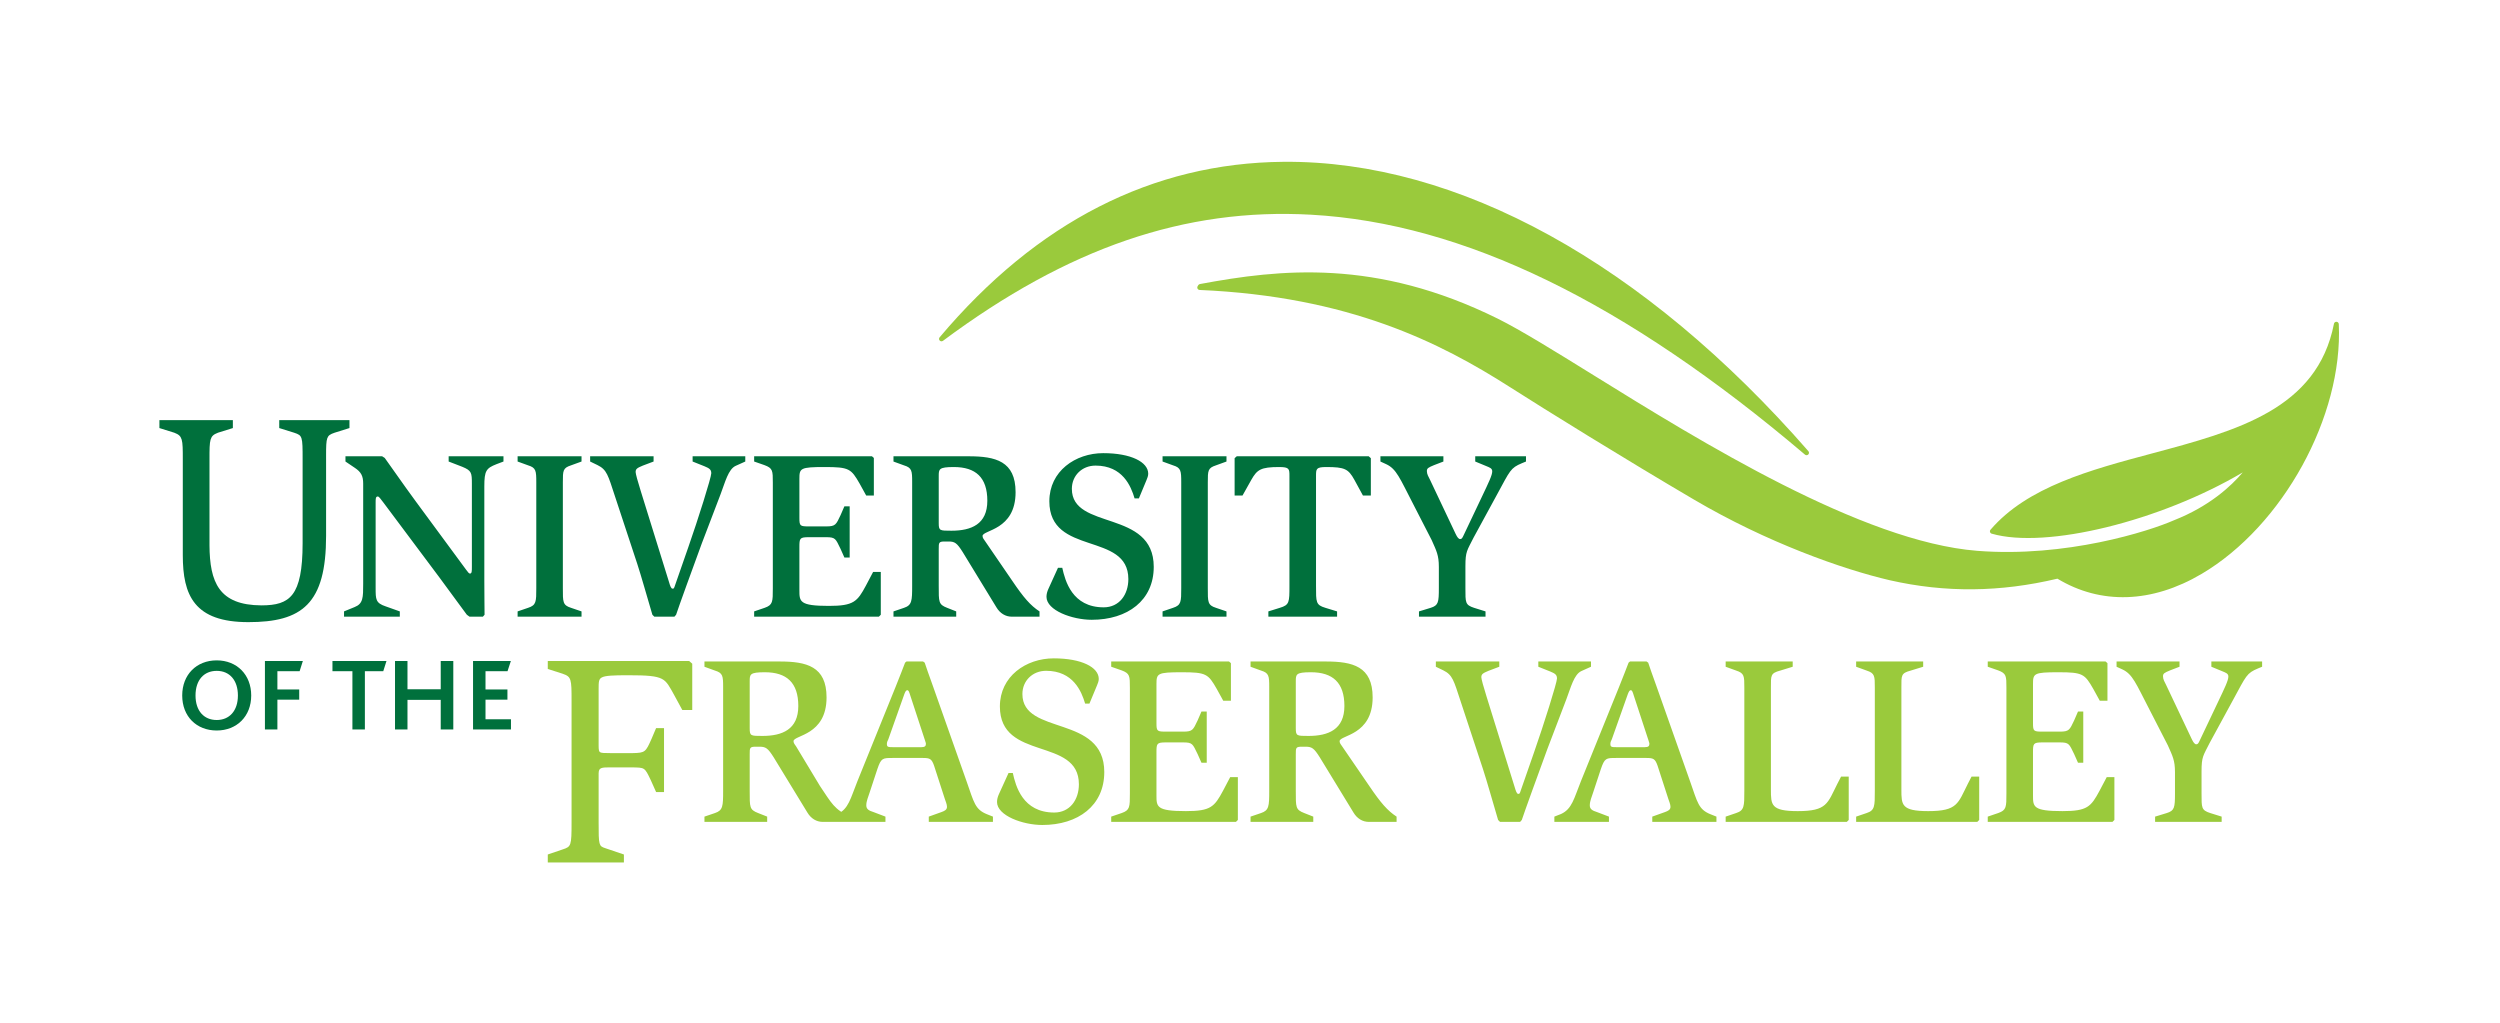 <?xml version="1.0" encoding="utf-8"?>
<!-- Generator: Adobe Illustrator 16.0.3, SVG Export Plug-In . SVG Version: 6.00 Build 0)  -->
<!DOCTYPE svg PUBLIC "-//W3C//DTD SVG 1.1//EN" "http://www.w3.org/Graphics/SVG/1.1/DTD/svg11.dtd">
<svg version="1.1" id="Layer_1" xmlns="http://www.w3.org/2000/svg" xmlns:xlink="http://www.w3.org/1999/xlink" x="0px" y="0px"
	 width="725.76px" height="296.971px" viewBox="0 0 725.76 296.971" enable-background="new 0 0 725.76 296.971"
	 xml:space="preserve">
<g>
	<path fill="#00703C" d="M56.688,175.26c-2.82-3.44-3.619-8.297-3.621-14.095l0,0V133.34c0.002-2.883-0.008-4.638-0.325-5.712l0,0
		c-0.325-1.061-0.841-1.504-2.142-2.01l0,0l-4.32-1.35v-2.311h21.322v2.311L63.3,125.61c-1.319,0.514-1.834,0.957-2.159,2.018l0,0
		c-0.317,1.074-0.329,2.829-0.325,5.712l0,0v24.941c0.07,10.744,2.712,17.404,15.087,17.461l0,0c4.217-0.006,7.133-0.712,9.05-3.242
		l0,0c1.93-2.539,2.901-7.076,2.897-14.813l0,0V133.34c0.004-3.265-0.01-5.068-0.323-6.057l0,0c-0.313-0.958-0.79-1.224-2.143-1.666
		l0,0l-4.321-1.35v-2.311h20.388v2.311l-4.312,1.348c-1.31,0.448-1.813,0.775-2.127,1.623l0,0c-0.317,0.87-0.352,2.401-0.348,5.073
		l0,0c0,0.325,0.001,0.667,0.001,1.029l0,0v22.227c-0.001,9.832-1.717,16.105-5.455,19.938l0,0
		c-3.748,3.829-9.418,5.102-17.125,5.102l0,0C64.316,180.61,59.516,178.702,56.688,175.26L56.688,175.26z"/>
	<path fill="#00703C" d="M99.875,179.021h16.194v-1.528l-4.1-1.46c-2.92-0.973-2.92-2.016-2.92-5.352v-24.882
		c0-0.973,0-1.668,0.625-1.668c0.348,0,0.764,0.625,1.668,1.807l16.264,21.754c3.684,4.937,7.298,10.009,7.923,10.772l0.764,0.557
		h3.892l0.486-0.557c0-1.459-0.069-5.698-0.069-9.868v-27.384c0-4.587,0.556-5.282,3.544-6.464l2.016-0.764v-1.529h-15.916v1.529
		l3.961,1.529c2.711,1.112,2.781,1.737,2.781,4.934v24.117c0,1.252,0,1.947-0.556,1.947c-0.278,0-0.557-0.348-1.112-1.112
		l-14.596-19.809c-3.892-5.282-7.646-10.772-9.035-12.649l-0.764-0.486h-10.635v1.529l2.781,1.876
		c1.737,1.181,2.363,2.293,2.363,4.518v29.052c0,4.03,0,5.838-2.502,6.812l-3.058,1.251V179.021L99.875,179.021z M150.264,179.021
		h18.557v-1.528l-3.058-1.043c-2.433-0.764-2.363-1.737-2.363-5.698v-30.721c0-3.406,0-4.17,2.363-4.936l3.058-1.111v-1.529h-18.557
		v1.529l3.058,1.111c2.293,0.696,2.363,1.599,2.363,4.936v30.721c0,3.892,0,4.935-2.363,5.698l-3.058,1.043V179.021L150.264,179.021
		z M189.949,179.021h5.837l0.487-0.557c0.695-2.154,4.935-13.83,7.437-20.642l5.491-14.387c1.32-3.475,2.224-7.229,4.378-8.202
		l2.781-1.25v-1.529h-15.291v1.529l3.475,1.389c1.321,0.557,1.946,0.904,1.946,2.017c0,1.181-3.823,13.344-6.672,21.475
		l-3.754,10.774c-0.417,1.25-0.417,1.25-0.833,1.25c-0.418,0-0.696-0.834-1.042-2.015l-8.202-26.412
		c-0.834-2.642-1.459-4.935-1.459-5.421c0-0.904,0.417-1.181,2.085-1.876l3.127-1.181v-1.529h-18.419v1.529l2.155,1.042
		c2.711,1.321,3.058,2.988,5.004,8.896l6.534,19.808c1.181,3.614,2.71,9.104,4.378,14.733L189.949,179.021L189.949,179.021z
		 M218.931,179.021h36.211l0.556-0.557v-12.439h-2.224l-2.085,3.961c-2.501,4.657-3.544,5.908-10.773,5.908
		c-8.549,0-8.549-1.251-8.549-4.587v-12.442c0-2.57,0.07-2.918,2.711-2.918h5.003c2.781,0,2.781,0.417,4.24,3.405l1.113,2.502h1.529
		v-14.873h-1.529l-1.113,2.571c-1.32,2.779-1.459,3.266-4.17,3.266h-4.865c-2.711,0-2.919-0.068-2.919-2.432v-11.329
		c0-3.127,0.208-3.475,7.368-3.475c7.089,0,7.645,0.486,10.147,4.864l1.877,3.406h2.224v-10.912l-0.556-0.486h-34.195v1.529
		l2.989,1.042c2.433,0.903,2.433,1.599,2.433,5.143v30.583c0,3.961,0,4.864-2.363,5.698l-3.059,1.043V179.021L218.931,179.021z
		 M259.382,179.021h18.21v-1.528l-2.642-1.043c-2.501-0.973-2.432-1.668-2.432-6.395v-10.703c0-1.808,0-2.154,1.738-2.154h1.112
		c1.807,0,2.432,0.416,4.101,3.058l9.799,16.055c1.042,1.738,2.642,2.711,4.449,2.711h8.062v-1.528
		c-2.641-1.737-4.587-3.962-7.923-8.896l-7.854-11.468c-0.348-0.486-0.764-0.974-0.764-1.529c0-1.807,9.591-1.6,9.591-12.719
		c0-9.036-5.838-10.425-13.623-10.425h-21.824v1.529l3.058,1.111c2.294,0.696,2.363,1.599,2.363,4.796v30.164
		c0,4.38-0.069,5.631-2.363,6.395l-3.058,1.043V179.021L259.382,179.021z M272.518,138.223c0-2.015,0-2.64,4.378-2.64
		c6.324,0,9.73,2.988,9.73,9.799s-4.656,8.688-10.425,8.688c-3.406,0-3.683,0-3.683-2.224V138.223L272.518,138.223z
		 M330.622,144.688l2.225-5.352c0.208-0.486,0.486-1.181,0.486-1.807c0-3.405-5.004-5.977-13.066-5.977
		c-8.063,0-15.639,5.212-15.639,13.969c0,15.987,22.936,8.758,22.936,22.59c0,4.519-2.641,8.2-7.159,8.2
		c-9.174,0-11.19-7.714-12.023-11.468h-1.251l-2.78,6.116c-0.348,0.766-0.556,1.529-0.556,2.295c0,3.961,7.506,6.672,13.137,6.672
		c10.425,0,18.001-5.631,18.001-15.361c0-16.819-23.771-10.494-23.771-22.658c0-3.822,2.919-6.741,6.881-6.741
		c7.853,0,10.286,5.977,11.329,9.522H330.622L330.622,144.688z M337.495,179.021h18.558v-1.528l-3.059-1.043
		c-2.432-0.764-2.363-1.737-2.363-5.698v-30.721c0-3.406,0-4.17,2.363-4.936l3.059-1.111v-1.529h-18.558v1.529l3.058,1.111
		c2.293,0.696,2.363,1.599,2.363,4.936v30.721c0,3.892,0,4.935-2.363,5.698l-3.058,1.043V179.021L337.495,179.021z M368.214,179.021
		h19.948v-1.528l-3.406-1.043c-2.778-0.834-2.71-1.599-2.71-6.395v-31.833c0-2.085,0-2.64,2.988-2.64
		c5.353,0,6.395,0.555,8.133,3.683l2.501,4.588h2.294v-10.843l-0.625-0.555h-38.296l-0.626,0.555v10.843h2.293l2.572-4.588
		c1.668-2.918,2.711-3.683,8.063-3.683c2.988,0,2.988,0.555,2.988,2.64v31.833c0,4.796,0,5.561-2.779,6.395l-3.338,1.043V179.021
		L368.214,179.021z M411.932,179.021h19.321v-1.528l-3.336-1.043c-2.57-0.834-2.502-1.528-2.502-5.698v-6.396
		c0-4.31,0.486-4.517,2.363-8.271l6.811-12.51c3.823-7.02,3.893-7.715,7.229-9.105l1.182-0.486v-1.529h-14.734v1.529l3.196,1.321
		c0.974,0.417,1.739,0.625,1.739,1.529c0,1.112-0.974,3.127-3.128,7.646l-5.213,10.981c-0.347,0.764-0.556,1.041-0.973,1.041
		s-0.835-0.485-1.321-1.528l-7.437-15.708c-0.418-0.833-0.903-1.598-0.903-2.501c0-0.834,0.417-1.042,2.085-1.737l2.711-1.042
		v-1.529h-18.28v1.529l1.669,0.764c2.988,1.39,3.893,3.962,7.923,11.746l5.282,10.286c1.39,3.128,2.085,4.38,2.085,7.784v6.188
		c0,4.1-0.139,5.004-2.363,5.698l-3.405,1.043V179.021L411.932,179.021z"/>
	<path fill="#00703C" d="M62.913,212.068c5.792,0,10.014-4.072,10.014-10.165c0-6.003-4.132-10.196-10.014-10.196
		c-5.882,0-10.015,4.163-10.015,10.196C52.898,207.996,57.061,212.068,62.913,212.068L62.913,212.068z M62.913,209.021
		c-3.681,0-6.153-2.624-6.153-7.118c0-4.524,2.473-7.149,6.153-7.149c3.771,0,6.153,2.746,6.153,7.149
		C69.066,206.397,66.563,209.021,62.913,209.021L62.913,209.021z M76.909,211.767h3.62v-8.657h6.334v-2.955h-6.334v-5.31h6.455
		l0.935-2.956h-11.01V211.767L76.909,211.767z M102.306,211.767h3.62v-16.922h5.339l0.936-2.956H96.514v2.956h5.792V211.767
		L102.306,211.767z M114.673,211.767h3.62v-8.597h9.652v8.597h3.65v-19.878h-3.65v8.205h-9.652v-8.205h-3.62V211.767
		L114.673,211.767z M137.326,211.767h11.01v-2.956h-7.391v-5.701h6.365v-2.955h-6.365v-5.31h6.395l0.965-2.956h-10.979V211.767
		L137.326,211.767z"/>
</g>
<g>
	<g>
		<g>
			<path fill="#9ACA3C" d="M372.585,46.975c-38.006,0.329-71.586,17.471-99.808,50.949c-0.231,0.274-0.221,0.679,0.026,0.94
				c0.246,0.262,0.649,0.297,0.937,0.083c36.308-27.029,70.277-38.664,106.902-36.617c44.169,2.47,91.059,25.252,143.351,69.651
				c0.282,0.239,0.7,0.221,0.961-0.042c0.26-0.264,0.272-0.683,0.029-0.961C477.311,76.37,423.188,46.537,372.585,46.975z"/>
		</g>
		<g>
			<path fill="#9ACA3C" d="M348.334,82.461c-0.204,0.038-0.381,0.163-0.484,0.343l-0.18,0.315c-0.123,0.214-0.125,0.477-0.005,0.692
				c0.119,0.217,0.342,0.354,0.588,0.366c43.405,1.882,69.859,15.287,90.012,28.152c10.199,6.524,33.522,20.974,53.442,32.668
				c21.18,12.479,43.313,20.303,56.964,23.464c16.087,3.643,31.988,3.484,48.603-0.47c12.577,7.607,27.422,7.135,41.847-1.375
				c23.593-13.918,41.092-45.778,39.838-72.53c-0.018-0.357-0.298-0.646-0.655-0.672c-0.356-0.026-0.677,0.218-0.745,0.568
				c-4.869,24.837-28.22,31.08-52.942,37.689c-17.734,4.741-36.071,9.643-46.765,22.115c-0.156,0.182-0.21,0.433-0.141,0.662
				c0.069,0.23,0.25,0.411,0.481,0.478c15.828,4.565,49.024-3.681,72.882-17.787c-3.374,3.99-9.656,9.833-19.972,13.898
				c-7.168,3.164-31.346,10.901-57.116,8.868c-33.37-2.633-80.329-31.74-111.402-51.001c-11.328-7.021-21.111-13.085-27.804-16.409
				C399.387,74.99,371.601,78.137,348.334,82.461z"/>
		</g>
	</g>
	<g>
		<path fill="#9ACA3C" d="M204.506,238.596h18.209v-1.529l-2.641-1.042c-2.502-0.973-2.432-1.669-2.432-6.396v-10.703
			c0-1.807,0-2.153,1.737-2.153h1.112c1.807,0,2.432,0.416,4.101,3.058l9.8,16.055c1.042,1.738,2.641,2.711,4.448,2.711h8.063
			v-1.529c-4.691-1.977-5.529-3.962-8.865-8.896l-6.911-11.467c-0.348-0.487-0.765-0.974-0.765-1.529
			c0-1.807,9.591-1.6,9.591-12.719c0-9.037-5.838-10.426-13.623-10.426h-21.824v1.529l3.058,1.111
			c2.294,0.695,2.363,1.599,2.363,4.796v30.163c0,4.38-0.068,5.631-2.363,6.396l-3.058,1.042V238.596L204.506,238.596z
			 M217.643,197.797c0-2.016,0-2.641,4.378-2.641c6.325,0,9.73,2.988,9.73,9.801c0,6.811-4.658,8.688-10.425,8.688
			c-3.406,0-3.684,0-3.684-2.225V197.797L217.643,197.797z M241.204,238.596h15.846v-1.529l-3.476-1.32
			c-1.319-0.416-2.085-0.834-2.085-1.946c0-1.251,0.557-2.433,0.974-3.753l2.224-6.741c1.112-3.267,1.529-3.267,4.448-3.267h8.827
			c2.017,0,2.503,0.277,3.198,2.224l3.127,9.661c0.208,0.695,0.626,1.529,0.626,2.294c0,0.834-0.626,1.181-1.599,1.528l-3.684,1.32
			v1.529h18.626v-1.529l-1.737-0.693c-3.476-1.392-3.753-3.406-5.908-9.523l-9.869-27.939c-0.974-2.711-1.946-5.422-2.294-6.535
			l-0.486-0.346h-4.795l-0.417,0.346c-0.486,1.252-1.667,4.38-2.78,7.091l-11.051,27.313c-2.016,5.006-2.571,8.063-5.769,9.523
			l-1.945,0.764V238.596L241.204,238.596z M262.541,201.48c0.278-0.693,0.486-1.111,0.834-1.111c0.417,0,0.556,0.486,0.903,1.6
			l4.24,12.927c0.069,0.349,0.278,0.694,0.278,1.042c0,0.626-0.278,0.973-1.321,0.973h-8.201c-1.53,0-1.807-0.069-1.807-0.973
			c0-0.486,0.208-0.904,0.417-1.32L262.541,201.48L262.541,201.48z M316.266,204.262l2.224-5.352
			c0.208-0.487,0.487-1.182,0.487-1.808c0-3.405-5.004-5.978-13.066-5.978c-8.063,0-15.639,5.213-15.639,13.971
			c0,15.984,22.936,8.757,22.936,22.588c0,4.518-2.641,8.201-7.159,8.201c-9.174,0-11.19-7.715-12.024-11.469h-1.25l-2.78,6.117
			c-0.348,0.765-0.556,1.529-0.556,2.293c0,3.963,7.506,6.674,13.136,6.674c10.426,0,18.001-5.631,18.001-15.361
			c0-16.819-23.77-10.494-23.77-22.658c0-3.822,2.919-6.74,6.88-6.74c7.854,0,10.287,5.977,11.33,9.521H316.266L316.266,204.262z
			 M322.589,238.596H358.8l0.556-0.557v-12.44h-2.224l-2.085,3.962c-2.503,4.657-3.545,5.908-10.773,5.908
			c-8.548,0-8.548-1.251-8.548-4.588v-12.441c0-2.57,0.068-2.918,2.71-2.918h5.004c2.78,0,2.78,0.416,4.24,3.404l1.112,2.503h1.529
			v-14.874h-1.529l-1.112,2.572c-1.321,2.779-1.46,3.267-4.171,3.267h-4.864c-2.711,0-2.919-0.069-2.919-2.433v-11.329
			c0-3.128,0.208-3.476,7.367-3.476c7.089,0,7.646,0.487,10.148,4.865l1.875,3.406h2.225v-10.912l-0.556-0.486h-34.196v1.529
			l2.989,1.042c2.432,0.903,2.432,1.599,2.432,5.144v30.582c0,3.961,0,4.864-2.363,5.698l-3.058,1.042V238.596L322.589,238.596z
			 M363.04,238.596h18.21v-1.529l-2.642-1.042c-2.502-0.973-2.433-1.669-2.433-6.396v-10.703c0-1.807,0-2.153,1.738-2.153h1.11
			c1.808,0,2.434,0.416,4.102,3.058l9.8,16.055c1.043,1.738,2.643,2.711,4.449,2.711h8.062v-1.529
			c-2.641-1.736-4.587-3.962-7.924-8.896l-7.854-11.467c-0.348-0.487-0.764-0.974-0.764-1.529c0-1.807,9.592-1.6,9.592-12.719
			c0-9.037-5.839-10.426-13.623-10.426H363.04v1.529l3.059,1.111c2.293,0.695,2.362,1.599,2.362,4.796v30.163
			c0,4.38-0.069,5.631-2.362,6.396l-3.059,1.042V238.596L363.04,238.596z M376.176,197.797c0-2.016,0-2.641,4.378-2.641
			c6.325,0,9.731,2.988,9.731,9.801c0,6.811-4.656,8.688-10.425,8.688c-3.406,0-3.685,0-3.685-2.225V197.797L376.176,197.797z
			 M435.461,238.596h5.838l0.486-0.557c0.696-2.154,4.935-13.83,7.438-20.642l5.491-14.387c1.32-3.476,2.224-7.229,4.378-8.202
			l2.78-1.25v-1.529h-15.291v1.529l3.476,1.389c1.321,0.557,1.945,0.904,1.945,2.017c0,1.181-3.822,13.345-6.671,21.476
			l-3.754,10.773c-0.417,1.251-0.417,1.251-0.834,1.251s-0.695-0.835-1.043-2.015l-8.201-26.412c-0.834-2.642-1.46-4.935-1.46-5.422
			c0-0.903,0.418-1.181,2.085-1.875l3.128-1.182v-1.529h-18.418v1.529l2.155,1.042c2.71,1.321,3.058,2.988,5.004,8.897l6.534,19.808
			c1.181,3.614,2.71,9.104,4.378,14.733L435.461,238.596L435.461,238.596z M451.238,238.596h15.846v-1.529l-3.475-1.32
			c-1.32-0.416-2.085-0.834-2.085-1.946c0-1.251,0.556-2.433,0.974-3.753l2.223-6.741c1.113-3.267,1.529-3.267,4.449-3.267h8.826
			c2.017,0,2.503,0.277,3.198,2.224l3.127,9.661c0.209,0.695,0.626,1.529,0.626,2.294c0,0.834-0.626,1.181-1.599,1.528l-3.684,1.32
			v1.529h18.626v-1.529l-1.737-0.693c-3.476-1.392-3.753-3.406-5.907-9.523l-9.869-27.939c-0.975-2.711-1.947-5.422-2.294-6.535
			l-0.487-0.346h-4.795l-0.417,0.346c-0.487,1.252-1.668,4.38-2.78,7.091l-11.052,27.313c-2.015,5.006-2.571,8.063-5.768,9.523
			l-1.946,0.764V238.596L451.238,238.596z M472.575,201.48c0.278-0.693,0.487-1.111,0.835-1.111c0.416,0,0.556,0.486,0.902,1.6
			l4.239,12.927c0.07,0.349,0.278,0.694,0.278,1.042c0,0.626-0.278,0.973-1.32,0.973h-8.201c-1.529,0-1.807-0.069-1.807-0.973
			c0-0.486,0.208-0.904,0.417-1.32L472.575,201.48L472.575,201.48z M500.966,238.596h35.169l0.557-0.557v-12.58h-2.225l-1.042,2.017
			c-2.92,5.769-2.989,7.993-11.538,7.993c-7.783,0-7.783-1.807-7.783-6.256v-29.607c0-3.546-0.141-4.171,2.71-4.936l3.614-1.111
			v-1.529h-19.462v1.529l3.06,1.111c2.361,0.765,2.361,1.599,2.361,4.936v30.023c0,4.38,0,5.631-2.361,6.396l-3.06,1.042V238.596
			L500.966,238.596z M538.845,238.596h35.169l0.556-0.557v-12.58h-2.224l-1.043,2.017c-2.919,5.769-2.988,7.993-11.538,7.993
			c-7.783,0-7.783-1.807-7.783-6.256v-29.607c0-3.546-0.139-4.171,2.711-4.936l3.613-1.111v-1.529h-19.461v1.529l3.059,1.111
			c2.363,0.765,2.363,1.599,2.363,4.936v30.023c0,4.38,0,5.631-2.363,6.396l-3.059,1.042V238.596L538.845,238.596z M577.05,238.596
			h36.211l0.557-0.557v-12.44h-2.224l-2.085,3.962c-2.503,4.657-3.546,5.908-10.773,5.908c-8.549,0-8.549-1.251-8.549-4.588v-12.441
			c0-2.57,0.068-2.918,2.71-2.918h5.005c2.779,0,2.779,0.416,4.239,3.404l1.112,2.503h1.529v-14.874h-1.529l-1.112,2.572
			c-1.319,2.779-1.46,3.267-4.17,3.267h-4.865c-2.711,0-2.919-0.069-2.919-2.433v-11.329c0-3.128,0.208-3.476,7.366-3.476
			c7.09,0,7.646,0.487,10.149,4.865l1.875,3.406h2.225v-10.912l-0.556-0.486H577.05v1.529l2.989,1.042
			c2.432,0.903,2.432,1.599,2.432,5.144v30.582c0,3.961,0,4.864-2.362,5.698l-3.059,1.042V238.596L577.05,238.596z M625.632,238.596
			h19.322v-1.529l-3.336-1.042c-2.571-0.834-2.501-1.528-2.501-5.698v-6.396c0-4.31,0.485-4.517,2.362-8.271l6.811-12.511
			c3.823-7.021,3.893-7.715,7.229-9.104l1.182-0.486v-1.529h-14.734v1.529l3.197,1.32c0.973,0.416,1.738,0.625,1.738,1.529
			c0,1.111-0.974,3.127-3.129,7.646l-5.213,10.979c-0.347,0.766-0.556,1.043-0.972,1.043c-0.418,0-0.835-0.486-1.321-1.528
			l-7.437-15.707c-0.417-0.834-0.903-1.599-0.903-2.503c0-0.834,0.416-1.043,2.085-1.737l2.71-1.042v-1.529h-18.279v1.529
			l1.669,0.764c2.987,1.39,3.892,3.963,7.924,11.746l5.281,10.286c1.391,3.128,2.085,4.379,2.085,7.784v6.188
			c0,4.1-0.139,5.004-2.363,5.698l-3.406,1.042V238.596L625.632,238.596z"/>
		<path fill="#9ACA3C" d="M159.371,250.381h-0.348v-2.321l4.3-1.463c1.382-0.447,1.898-0.714,2.234-1.677l0,0
			c0.338-0.994,0.374-2.828,0.369-6.188l0,0v-35.287c0.004-3.104-0.008-4.911-0.339-5.969l0,0c-0.335-1.034-0.868-1.412-2.266-1.896
			l0,0l-4.298-1.372v-2.324h41.033l0.907,0.791v13.446h-2.884l-2.252-4.146c-1.476-2.657-2.146-4.101-3.697-4.898l0,0
			c-1.561-0.82-4.206-1.055-9.636-1.05l0,0c-4.52-0.009-6.791,0.108-7.769,0.63l0,0c-0.918,0.46-0.94,1.305-0.944,3.337l0,0v16.479
			c-0.003,1.265,0.118,1.726,0.431,1.893l0,0c0.331,0.231,1.254,0.273,2.935,0.262l0,0h6.557c3.597-0.073,3.74-0.302,5.461-4.188
			l0,0l1.298-3.06h2.303v18.553h-2.299l-1.557-3.482c-1.814-3.786-1.718-3.597-5.552-3.68l0,0h-6.3
			c-1.12-0.003-2.004,0.013-2.519,0.231l0,0c-0.493,0.227-0.734,0.521-0.758,1.492l0,0v14.236c-0.002,3.274,0.008,5.07,0.27,6.035
			l0,0c0.274,0.938,0.616,1.117,1.739,1.488l0,0l5.327,1.804v2.321H159.371L159.371,250.381z"/>
	</g>
</g>
</svg>
